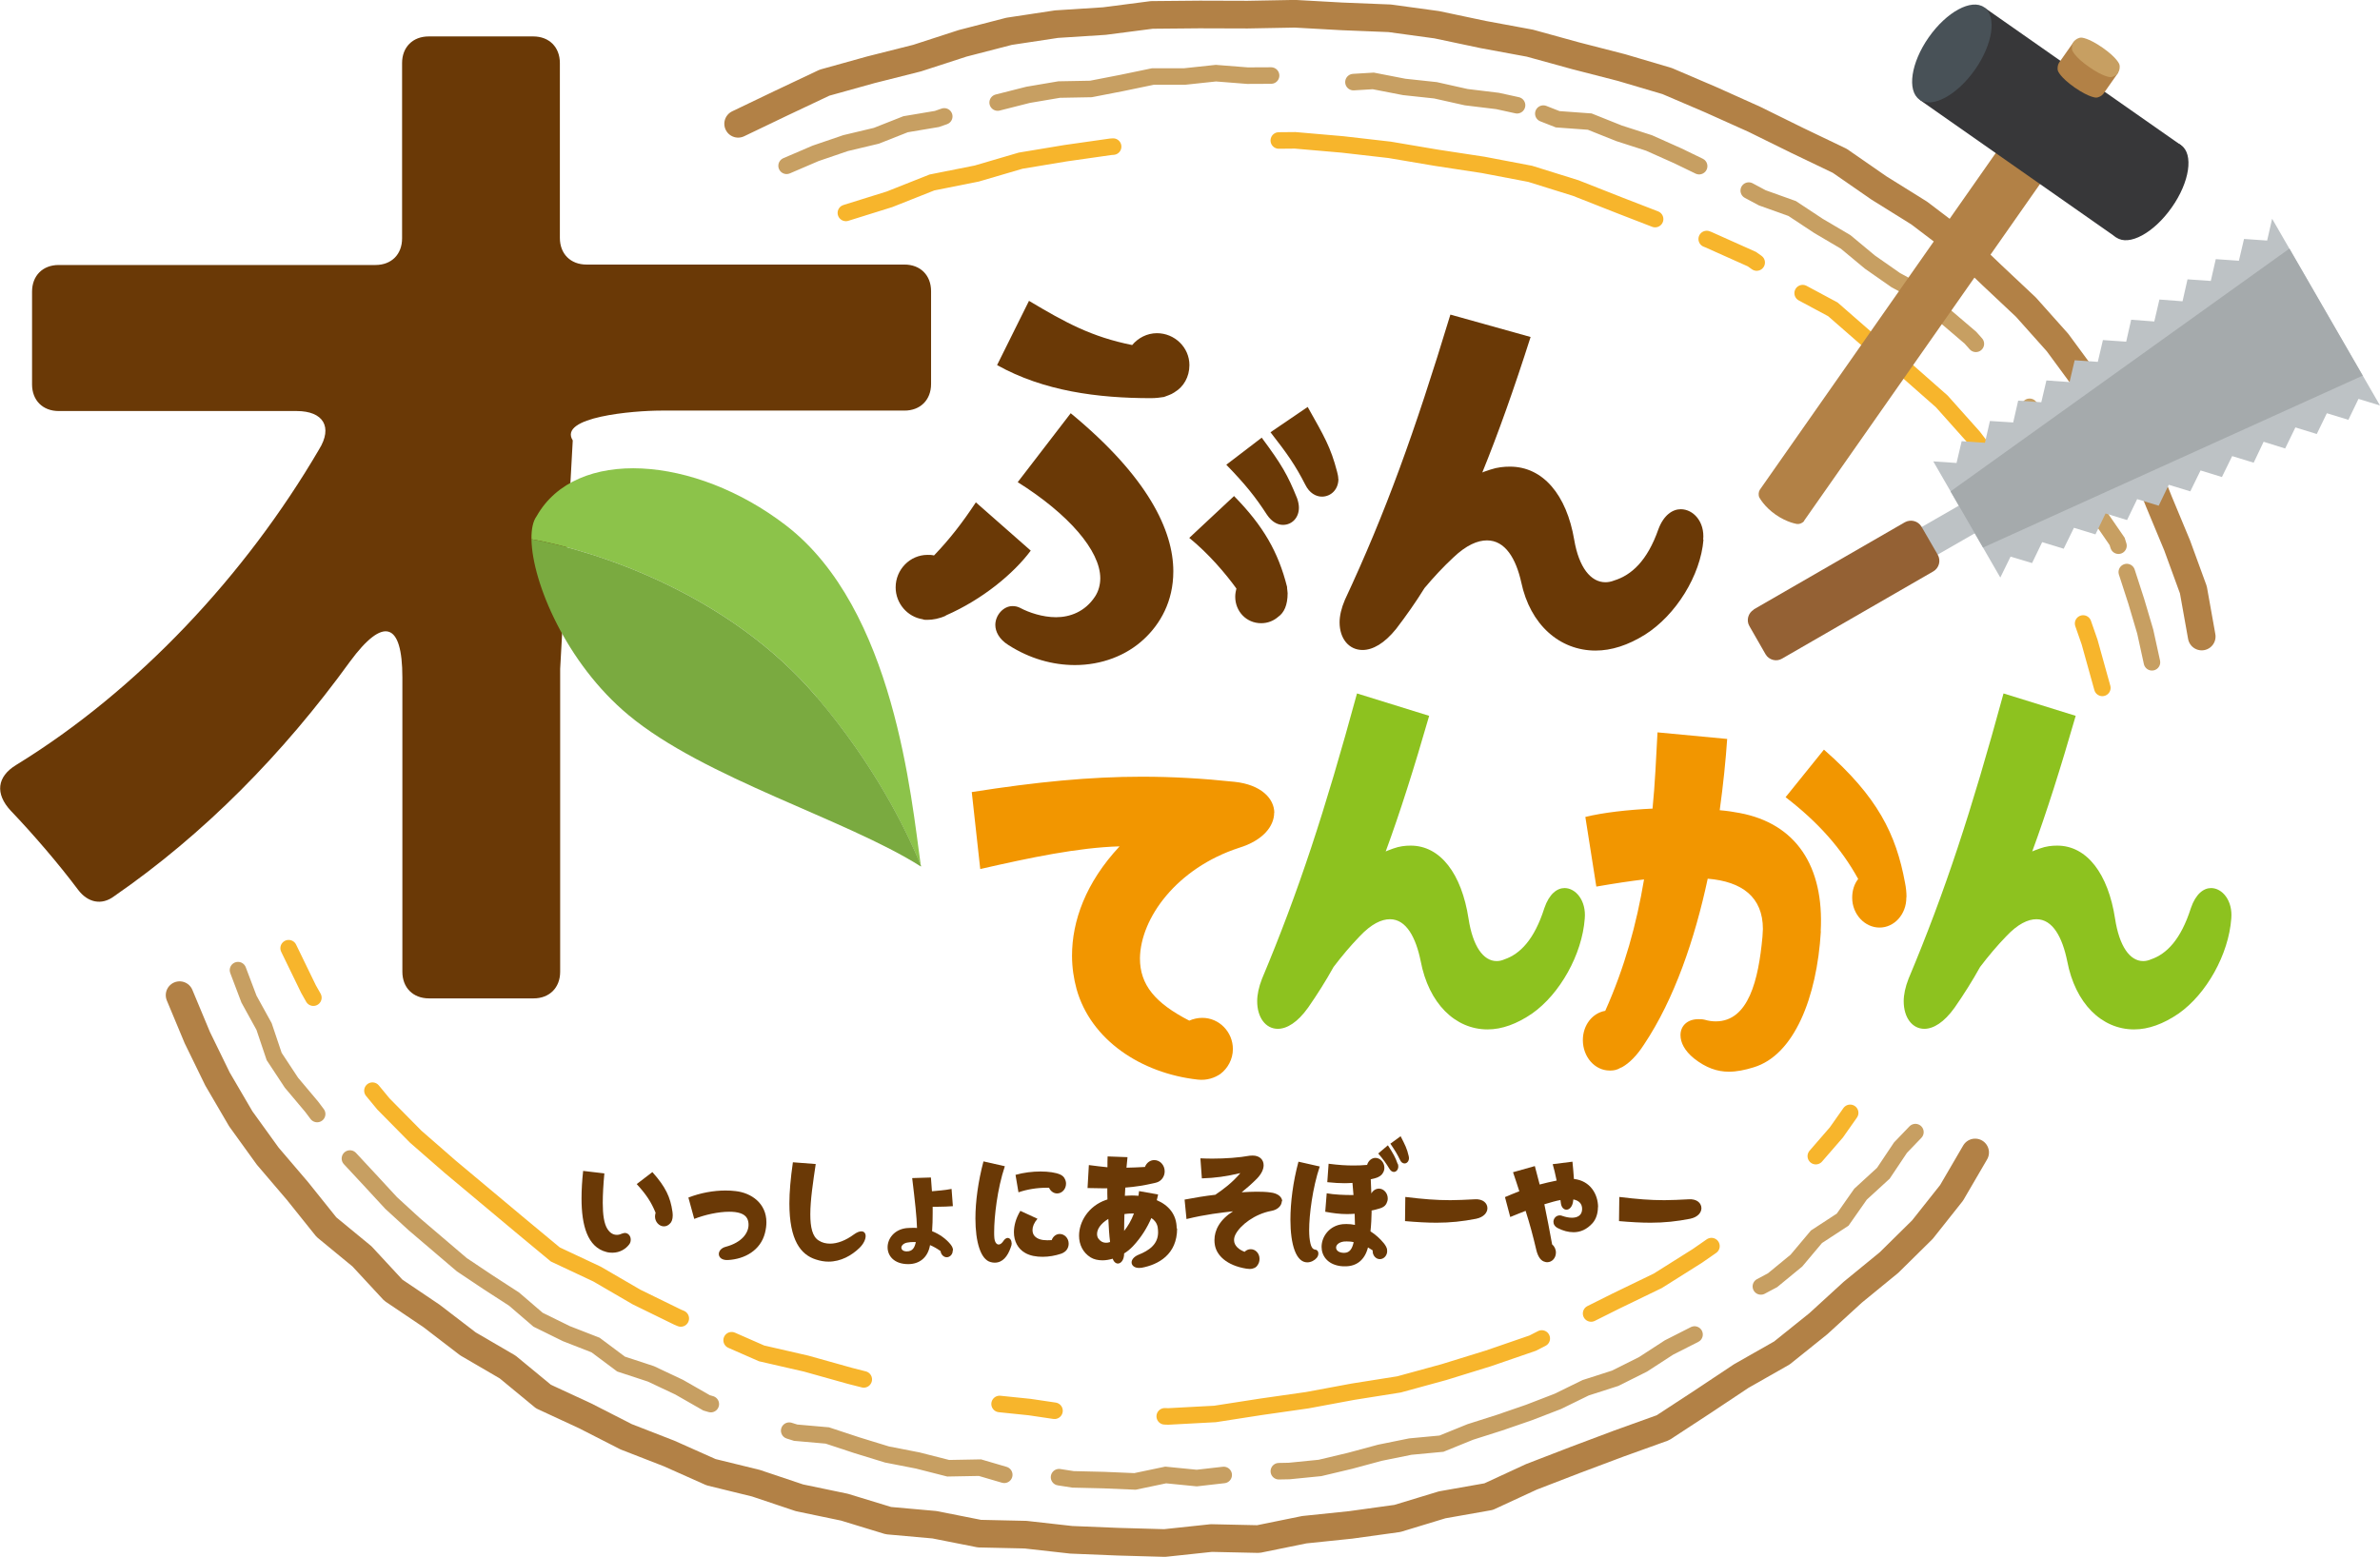 <?xml version="1.0" encoding="UTF-8"?><svg id="_レイヤー_2" xmlns="http://www.w3.org/2000/svg" viewBox="0 0 162.6 106.4"><defs><style>.cls-1{fill:#a5aaac;}.cls-1,.cls-2,.cls-3,.cls-4,.cls-5,.cls-6,.cls-7,.cls-8,.cls-9,.cls-10,.cls-11,.cls-12{stroke-width:0px;}.cls-13{stroke-dasharray:0 0 0 0 0 0 11.33 3.78 30.2 5.66 15.1 3.78;}.cls-13,.cls-14,.cls-15,.cls-16,.cls-17{fill:none;stroke-linecap:round;}.cls-13,.cls-14,.cls-16,.cls-17{stroke-miterlimit:10;stroke-width:1.13px;}.cls-13,.cls-17{stroke:#c79f62;}.cls-2{fill:#f29600;}.cls-3{fill:#b28146;}.cls-14{stroke-dasharray:0 0 0 0 0 0 3.78 7.55 26.43 3.78 9.44 9.44;}.cls-14,.cls-16{stroke:#f7b52c;}.cls-4{fill:#485157;}.cls-5{fill:#7aaa40;}.cls-6{fill:#8dc21f;}.cls-7{fill:#373739;}.cls-8{fill:#946134;}.cls-9{fill:#bdc2c5;}.cls-15{stroke:#b28146;stroke-linejoin:round;stroke-width:1.89px;}.cls-10{fill:#c79f62;}.cls-11{fill:#8cc34a;}.cls-12{fill:#6a3906;}.cls-16{stroke-dasharray:0 0 0 0 0 0 18.88 11.33 26.43 3.78 3.78 3.78;}.cls-17{stroke-dasharray:0 0 0 0 0 0 11.33 3.78 18.88 5.66 11.33 1.89;}</style></defs><g id="_レイヤー_1-2"><path class="cls-12" d="M64.61,42.08c-.44.2-.89.28-1.25.28h-.04c-.12,0-.2,0-.28-.04-1.05-.16-1.85-1.09-1.85-2.18,0-1.21.97-2.22,2.18-2.22.16,0,.28,0,.44.04,1.05-1.09,1.93-2.22,2.86-3.63l3.75,3.3c-1.17,1.57-3.3,3.34-5.8,4.43ZM80.16,39.05c0,2.05-.89,3.59-2.01,4.63-1.21,1.13-2.9,1.77-4.71,1.77-1.53,0-3.1-.44-4.55-1.37-.64-.4-.89-.93-.89-1.37,0-.68.56-1.29,1.17-1.29.2,0,.36.04.52.12.6.32,1.53.64,2.46.64s1.97-.36,2.66-1.41c.24-.36.36-.81.36-1.25,0-1.89-2.17-4.39-5.64-6.57l3.62-4.71c5.28,4.35,7.01,8.02,7.01,10.8ZM80.24,26.81c-.12.08-.28.16-.4.2l-.32.12c-.24.04-.56.08-.89.08-3.62,0-7.33-.48-10.51-2.26l2.18-4.39c2.5,1.49,4.27,2.46,7.05,3.02.4-.48,1.01-.81,1.69-.81,1.21,0,2.22.97,2.22,2.18,0,.81-.4,1.49-1.01,1.85ZM87.93,40.1c0,.16.04.32.04.44,0,.81-.24,1.33-.64,1.61-.32.28-.72.44-1.17.44-1.01,0-1.77-.81-1.77-1.81,0-.2.04-.4.08-.56-.73-1.01-1.89-2.38-3.22-3.46l3.06-2.86c2.01,2.05,3.02,3.83,3.62,6.2ZM88.62,34.06c.08.24.12.44.12.64,0,.69-.48,1.17-1.09,1.17-.36,0-.76-.2-1.09-.69-.81-1.25-1.49-2.09-2.78-3.42l2.42-1.85c1.37,1.85,1.77,2.54,2.42,4.15ZM91.44,32.73c0,.73-.52,1.21-1.13,1.21-.4,0-.85-.24-1.13-.81-.68-1.33-1.21-2.09-2.38-3.59l2.54-1.73c1.13,2.01,1.57,2.74,2.01,4.43.04.16.08.32.08.48Z"/><path class="cls-12" d="M116.38,36.88c-.2,2.46-1.89,5.16-3.99,6.49-1.17.73-2.3,1.09-3.38,1.09-2.46,0-4.47-1.77-5.08-4.67-.36-1.61-1.09-2.86-2.34-2.86-.64,0-1.41.32-2.3,1.17-.69.64-1.33,1.33-1.97,2.09-.6.97-1.25,1.89-1.93,2.78-.81,1.01-1.61,1.45-2.3,1.45-.93,0-1.57-.77-1.57-1.89,0-.44.12-.97.36-1.53,2.78-5.96,4.75-11.4,7.21-19.5l5.48,1.53c-1.13,3.54-2.22,6.61-3.3,9.26.16-.08.36-.12.56-.2.48-.16.93-.2,1.33-.2,2.26,0,3.87,1.93,4.39,5,.32,1.89,1.13,2.9,2.13,2.9.2,0,.4-.04.6-.12,1.17-.36,2.26-1.33,3.02-3.5.36-.97.97-1.37,1.53-1.37.85,0,1.65.85,1.53,2.09Z"/><path class="cls-12" d="M43.09,84.73c0,.11-.03.22-.11.32-.21.28-.61.56-1.14.56-.13,0-.27-.01-.41-.05-1.3-.33-1.7-1.83-1.7-3.66,0-.6.04-1.24.11-1.88l1.45.17c-.07.75-.11,1.44-.11,2.02,0,.81.09,1.42.32,1.78.2.31.43.4.65.4.12,0,.25-.04.36-.09.07-.02.12-.04.18-.04.23,0,.4.21.4.44ZM45.78,83.61c-.11.12-.25.2-.42.2-.33,0-.61-.31-.61-.67,0-.09.02-.18.04-.26-.3-.74-.65-1.26-1.29-1.96l1.07-.82c.91,1.02,1.23,1.72,1.37,2.7.01.09.02.17.02.26,0,.27-.08.47-.19.56Z"/><path class="cls-12" d="M49.11,85.7c0-.2.16-.42.49-.5,1.07-.29,1.54-.93,1.54-1.5,0-.16-.03-.31-.1-.44-.18-.33-.64-.45-1.22-.45-.75,0-1.68.21-2.39.49l-.4-1.46c.83-.32,1.71-.48,2.53-.48.23,0,.48.01.7.04,1.06.12,2.1.82,2.1,2.13,0,.22-.03.47-.1.74-.3,1.17-1.37,1.78-2.53,1.84-.41.02-.62-.18-.62-.41Z"/><path class="cls-12" d="M53.93,82.25c0-.77.08-1.71.24-2.82l1.56.12c-.18,1.21-.37,2.45-.37,3.44,0,.87.14,1.53.58,1.79.23.15.49.21.77.21.5,0,1.06-.21,1.63-.63.21-.15.37-.21.51-.21.19,0,.29.14.29.32,0,.23-.14.54-.43.82-.53.51-1.26.93-2.11.93-.28,0-.57-.05-.87-.15-1.02-.33-1.8-1.3-1.8-3.83Z"/><path class="cls-12" d="M65.09,85.45h0v.02c0,.25-.19.45-.41.45s-.4-.2-.42-.42c-.22-.16-.46-.3-.72-.41-.15.87-.74,1.3-1.49,1.3-.96,0-1.41-.56-1.41-1.15s.45-1.21,1.28-1.31c.15-.01.31-.02.46-.02.09,0,.18,0,.27.01-.02-.75-.14-1.84-.33-3.41l1.28-.04.07.94c.39-.04.84-.06,1.34-.16l.09,1.18c-.28.02-.67.04-1.05.04h-.33v.43c0,.43-.01.83-.04,1.24.51.2.95.52,1.26.9.12.15.17.28.17.41ZM62.58,84.88h-.16c-.14,0-.3.01-.45.04-.25.05-.39.21-.39.34s.11.26.37.26c.4,0,.54-.26.62-.64Z"/><path class="cls-12" d="M69.12,84.95c0,.09-.02.2-.07.31-.21.6-.55,1.03-1.09,1.03-.09,0-.18-.01-.28-.04-.68-.17-1.04-1.37-1.04-2.98,0-1.17.19-2.54.55-3.9l1.46.33c-.52,1.55-.73,3.47-.73,4.49,0,.15,0,.27.01.37.02.31.14.49.3.49.11,0,.23-.09.35-.28.08-.11.18-.17.26-.17.13,0,.27.12.27.36ZM72.69,85.58c-.05.04-.12.07-.2.1-.39.13-.83.21-1.26.21s-.86-.07-1.2-.27c-.49-.28-.76-.8-.76-1.41,0-.44.13-.95.44-1.46l1.17.54c-.24.28-.34.54-.34.77,0,.17.05.32.16.43.18.18.45.27.85.27.09,0,.19,0,.3-.01.09-.25.3-.42.55-.42.33,0,.61.29.61.66,0,.26-.13.48-.32.59ZM69.58,81.48l-.2-1.19c.56-.16,1.17-.23,1.71-.23s1.04.07,1.35.21c.15.07.25.17.3.28.06.11.09.22.09.34,0,.38-.28.67-.61.67-.24,0-.45-.16-.55-.39h-.14c-.7,0-1.35.11-1.94.31Z"/><path class="cls-12" d="M80.42,83.95c0,1.79-1.29,2.48-2.43,2.69-.07.01-.12.01-.18.01-.31,0-.5-.17-.5-.38,0-.17.14-.38.47-.52.73-.29,1.34-.72,1.34-1.53,0-.11-.01-.23-.03-.37-.06-.27-.21-.47-.43-.61-.28.64-.67,1.3-1.26,1.93-.19.2-.39.36-.6.49h0c0,.44-.21.69-.43.69-.13,0-.28-.11-.35-.33-.24.07-.47.11-.7.11-.32,0-.6-.07-.81-.2-.53-.33-.79-.88-.79-1.48,0-.96.64-2.02,1.82-2.44l.12-.04c-.01-.25-.01-.5-.01-.76h-.21c-.35,0-.73-.01-1.14-.02l.09-1.57c.46.06.86.11,1.27.15,0-.25,0-.49.01-.74l1.36.05-.07.72c.38-.01.79-.02,1.26-.05.11-.28.35-.47.64-.47.39,0,.71.34.71.77,0,.37-.24.67-.55.76l-.15.04c-.7.16-1.31.26-1.99.31l-.03.56c.15-.01.32-.02.47-.02s.31.01.46.02c.02-.11.03-.21.04-.32l1.3.23c-.02.12-.06.26-.09.39.8.34,1.36.97,1.36,1.93ZM75.55,84.93c.09,0,.19-.01.29-.05-.06-.47-.09-.99-.12-1.58-.54.33-.77.71-.77,1.03,0,.12.03.25.11.34.13.17.3.26.5.26ZM77.47,82.93h-.11c-.19,0-.36.01-.54.04-.01.39-.02.77-.02,1.15.25-.31.49-.71.67-1.19Z"/><path class="cls-12" d="M87.57,82.09c0,.29-.26.58-.7.66-1.15.21-2.12.97-2.45,1.59-.08.15-.11.28-.11.41,0,.38.33.65.72.8.11-.11.25-.18.42-.18.33,0,.6.29.6.66,0,.17-.05.32-.14.44-.09.15-.28.25-.54.25-.07,0-.14-.01-.22-.02-1.36-.22-2.03-.92-2.15-1.61-.02-.11-.03-.22-.03-.34,0-.69.37-1.4,1.27-1.97-.84.1-1.83.2-3.18.53l-.13-1.33c.68-.13,1.4-.25,2.1-.33.58-.4,1.14-.81,1.71-1.48-.99.23-1.69.33-2.63.36l-.1-1.37c.25.01.53.02.81.02.9,0,1.86-.07,2.56-.2.07-.01.14-.01.2-.01.46,0,.75.27.75.66,0,.27-.14.59-.46.92-.34.34-.69.65-1.04.93.35-.02.7-.04,1.01-.04.35,0,.67.01.95.05.55.06.81.34.81.61Z"/><path class="cls-12" d="M90.17,79.7c-.5,1.48-.73,3.33-.73,4.37,0,.18.01.36.02.48.07.66.2.82.39.85.14.01.22.12.22.26,0,.1-.03.2-.11.3-.14.17-.39.31-.65.31-.76,0-1.15-1.2-1.15-2.92,0-1.18.18-2.59.55-3.96l1.46.33ZM93.71,82.76c-.01.48-.03.93-.08,1.39.33.21.64.48.91.81.12.15.19.28.22.4,0,.05.01.1.01.15h0v.02c-.01.28-.23.52-.5.52s-.49-.25-.49-.54v-.06c-.1-.07-.21-.13-.32-.2-.22.86-.78,1.29-1.55,1.29-.12,0-.24,0-.36-.02-.87-.13-1.26-.71-1.26-1.31,0-.71.54-1.46,1.45-1.55.09-.01.17-.01.25-.01.2,0,.4.02.58.06,0-.22-.01-.48-.02-.76-.18.01-.34.02-.52.02-.49,0-.97-.06-1.49-.16l.1-1.26c.52.09,1.13.12,1.81.12h.02c-.02-.26-.04-.54-.07-.83-.18.01-.35.02-.55.02-.32,0-.71-.02-1.17-.07l.09-1.26c.7.09,1.19.12,1.71.12.3,0,.58-.01.92-.04.08-.28.31-.48.57-.48.33,0,.61.31.61.67,0,.12-.03.25-.09.34-.07.15-.24.3-.55.38l-.29.07c.02.33.03.65.04.97.11-.2.3-.33.52-.33.33,0,.6.31.6.67,0,.12-.03.23-.08.33-.02.06-.07.11-.12.17-.06.05-.12.1-.2.13-.05.02-.12.05-.2.07-.18.05-.34.1-.52.13ZM92.48,84.89c-.15-.04-.31-.05-.45-.05-.09,0-.17,0-.24.01-.33.05-.51.23-.51.41s.17.36.55.36c.41,0,.56-.33.65-.72ZM95.5,79.54c.02.06.03.12.03.18,0,.21-.14.37-.3.37-.11,0-.22-.07-.31-.22-.22-.37-.41-.63-.76-1.04l.66-.56c.37.58.5.79.67,1.28ZM96.26,79.14c0,.22-.14.37-.3.37-.12,0-.24-.07-.32-.26-.19-.39-.33-.62-.65-1.09l.7-.51c.31.61.43.83.55,1.35.01.05.02.1.02.15Z"/><path class="cls-12" d="M96.01,81.8c1.23.15,2.1.22,3.08.22.5,0,1.04-.03,1.66-.06.57-.04.87.27.87.61,0,.29-.24.61-.77.72-.92.18-1.76.27-2.71.27-.64,0-1.34-.04-2.15-.11l.02-1.66Z"/><path class="cls-12" d="M109.17,82.49c0,.42-.12.81-.36,1.09-.4.45-.85.63-1.3.63-.37,0-.72-.1-1.06-.27-.23-.11-.32-.28-.32-.44,0-.23.18-.44.43-.44.07,0,.12.01.19.04.21.07.43.12.64.12.38,0,.7-.16.7-.6,0-.38-.24-.58-.6-.65l-.03.21c-.07.33-.26.49-.44.49s-.34-.15-.38-.43l-.03-.23c-.3.05-.66.16-1.1.29.2.94.35,1.78.53,2.74.15.12.26.33.26.56,0,.37-.26.66-.6.66-.06,0-.11-.01-.16-.03-.23-.05-.45-.29-.57-.77-.24-1.02-.45-1.8-.74-2.71-.32.12-.67.27-1.05.42l-.36-1.36c.31-.13.64-.27.98-.4-.12-.39-.27-.82-.43-1.3l1.49-.42c.12.45.23.87.33,1.26.35-.1.74-.18,1.16-.27-.09-.44-.19-.86-.27-1.12l1.35-.17c.04.43.08.82.1,1.18,1.12.12,1.65,1.05,1.65,1.93Z"/><path class="cls-12" d="M110.63,81.8c1.23.15,2.1.22,3.08.22.5,0,1.04-.03,1.66-.06.57-.04.87.27.87.61,0,.29-.24.61-.77.72-.92.18-1.76.27-2.71.27-.64,0-1.34-.04-2.15-.11l.02-1.66Z"/><path class="cls-2" d="M87.05,55.54c0,.93-.77,1.9-2.4,2.4-4.26,1.39-6.73,4.8-6.77,7.55,0,1.82,1.04,3.06,3.37,4.26.27-.12.58-.19.89-.19,1.16,0,2.09.97,2.09,2.13,0,.7-.35,1.32-.85,1.7-.39.27-.93.46-1.55.39-3.87-.43-7.31-2.71-8.28-6.19-.19-.7-.31-1.47-.31-2.28,0-2.36.93-4.99,3.25-7.47-2.83.08-6.11.77-9.52,1.55l-.58-5.26c4.45-.7,8.09-1.05,11.61-1.05,2.13,0,4.18.12,6.35.35,1.78.19,2.71,1.12,2.71,2.13Z"/><path class="cls-6" d="M108.27,62.77c-.18,2.46-1.7,5.16-3.59,6.49-1.05.72-2.07,1.09-3.05,1.09-2.21,0-4.02-1.77-4.57-4.67-.33-1.61-.98-2.86-2.1-2.86-.58,0-1.27.32-2.07,1.17-.62.64-1.2,1.33-1.78,2.09-.54.97-1.12,1.89-1.74,2.78-.72,1.01-1.45,1.45-2.07,1.45-.83,0-1.41-.77-1.41-1.89,0-.44.11-.97.33-1.53,2.5-5.96,4.28-11.4,6.49-19.5l4.93,1.53c-1.02,3.54-1.99,6.61-2.97,9.27.15-.08.33-.12.51-.2.44-.16.83-.2,1.2-.2,2.03,0,3.48,1.93,3.95,4.99.29,1.89,1.01,2.9,1.92,2.9.18,0,.36-.04.54-.12,1.05-.36,2.03-1.33,2.72-3.5.33-.97.87-1.37,1.38-1.37.76,0,1.49.85,1.38,2.09Z"/><path class="cls-2" d="M124.4,63.65c-.27,4.53-1.83,8.46-4.59,9.29-.61.19-1.16.3-1.7.3-.78,0-1.56-.26-2.38-.91-.65-.53-.92-1.09-.92-1.59,0-.64.48-1.09,1.22-1.09.14,0,.27,0,.44.04.27.08.51.11.75.11,2.24,0,2.92-2.83,3.19-5.78,0-.19.03-.34.03-.53,0-2.19-1.43-3.25-3.77-3.44-.88,4.12-2.28,8.23-4.35,11.33-.51.79-1.02,1.28-1.5,1.55-.03,0-.07.04-.1.04-.24.15-.48.19-.68.19h-.07c-1.02,0-1.83-.94-1.83-2.08,0-1.02.65-1.85,1.53-2,1.33-2.98,2.14-5.93,2.65-8.98-.92.11-1.94.26-3.26.49l-.75-4.76c1.22-.3,2.89-.49,4.59-.57.17-1.66.24-3.4.34-5.21l4.76.45c-.1,1.47-.27,3.13-.51,4.87.48.04.95.11,1.36.19,3.84.72,5.78,3.62,5.54,8.08ZM130.24,61.31v.04c0,1.13-.82,2.04-1.83,2.04s-1.87-.91-1.87-2.04c0-.49.14-.94.41-1.28-1.16-2.11-2.75-3.89-4.96-5.59l2.62-3.25c3.67,3.21,4.93,5.78,5.54,9.1.07.34.1.68.1.94v.04Z"/><path class="cls-6" d="M152.44,62.77c-.18,2.46-1.7,5.16-3.59,6.49-1.05.72-2.07,1.09-3.05,1.09-2.21,0-4.02-1.77-4.57-4.67-.33-1.61-.98-2.86-2.1-2.86-.58,0-1.27.32-2.07,1.17-.62.64-1.2,1.33-1.78,2.09-.54.97-1.12,1.89-1.74,2.78-.72,1.01-1.45,1.45-2.07,1.45-.83,0-1.41-.77-1.41-1.89,0-.44.11-.97.33-1.53,2.5-5.96,4.28-11.4,6.49-19.5l4.93,1.53c-1.02,3.54-1.99,6.61-2.97,9.27.15-.08.33-.12.51-.2.44-.16.83-.2,1.2-.2,2.03,0,3.48,1.93,3.95,4.99.29,1.89,1.01,2.9,1.92,2.9.18,0,.36-.04.54-.12,1.05-.36,2.03-1.33,2.72-3.5.33-.97.87-1.37,1.38-1.37.76,0,1.49.85,1.38,2.09Z"/><polyline class="cls-15" points="12.27 68.01 13.48 70.91 14.86 73.74 16.45 76.46 18.29 79.01 20.33 81.4 22.3 83.86 24.73 85.86 26.87 88.17 29.48 89.93 31.97 91.84 34.68 93.42 37.13 95.44 39.98 96.76 42.78 98.19 45.71 99.33 48.58 100.61 51.64 101.36 54.62 102.36 57.69 103 60.7 103.92 63.84 104.2 66.92 104.81 70.07 104.88 73.19 105.23 76.38 105.36 79.57 105.45 82.76 105.11 85.97 105.18 89.11 104.54 92.29 104.21 95.47 103.77 98.53 102.84 101.7 102.28 104.62 100.93 107.6 99.78 110.58 98.66 113.61 97.57 116.3 95.81 118.96 94.04 121.74 92.46 124.23 90.46 126.58 88.31 129.06 86.28 131.34 84.03 133.33 81.52 134.94 78.76"/><polyline class="cls-13" points="16.26 66.3 17.01 68.28 18.04 70.15 18.73 72.2 19.91 73.99 21.29 75.63 22.57 77.33 23.81 79.07 25.27 80.64 26.72 82.21 28.29 83.65 29.92 85.04 31.55 86.43 33.33 87.62 35.12 88.78 36.76 90.19 38.69 91.14 40.69 91.92 42.43 93.22 44.47 93.89 46.4 94.8 48.27 95.87 50.33 96.48 52.32 97.27 54.36 97.91 56.52 98.1 58.55 98.77 60.6 99.4 62.7 99.81 64.78 100.34 66.95 100.3 69.03 100.91 71.19 100.77 73.31 101.1 75.42 101.15 77.54 101.24 79.64 100.8 81.76 101.01 83.86 100.77 85.95 100.57 88.07 100.53 90.18 100.32 92.24 99.83 94.28 99.28 96.35 98.86 98.48 98.66 100.45 97.86 102.46 97.22 104.46 96.53 106.43 95.77 108.33 94.84 110.35 94.19 112.25 93.24 114.02 92.09 115.91 91.13 117.74 90.06 119.22 88.49 121.1 87.49 122.73 86.15 124.1 84.52 125.89 83.35 127.11 81.61 128.67 80.18 129.84 78.43 131.31 76.9"/><polyline class="cls-14" points="19.72 64.8 21.08 67.6 22.62 70.32 24.2 73.03 26.2 75.45 28.4 77.68 30.75 79.73 33.14 81.73 35.53 83.73 37.94 85.73 40.79 87.07 43.49 88.64 46.29 90.01 49.16 91.23 52.03 92.49 55.08 93.19 58.08 94.03 61.1 94.8 64.17 95.35 67.25 95.84 70.35 96.16 73.45 96.62 76.64 96.69 79.82 96.8 83.01 96.63 86.16 96.14 89.31 95.69 92.43 95.11 95.58 94.61 98.65 93.77 101.69 92.83 104.71 91.79 107.55 90.34 110.39 88.92 113.26 87.53 115.96 85.83 118.58 84.01 121.03 81.96 123.37 79.8 125.46 77.39 127.29 74.79"/><polyline class="cls-15" points="50.43 8.46 53.37 7.05 56.33 5.65 59.49 4.77 62.66 3.97 65.77 2.96 68.94 2.14 72.18 1.65 75.45 1.44 78.69 1.02 81.96 .99 85.23 1 88.47 .94 91.7 1.12 94.94 1.25 98.16 1.69 101.33 2.36 104.52 2.95 107.64 3.81 110.79 4.62 113.9 5.54 116.89 6.82 119.85 8.15 122.75 9.58 125.69 10.99 128.36 12.84 131.12 14.56 133.7 16.52 136.05 18.77 138.41 20.99 140.57 23.41 142.49 26.02 144.5 28.56 146.29 31.27 147.5 34.29 148.74 37.27 149.85 40.31 150.42 43.5"/><polyline class="cls-17" points="53.74 11.33 55.72 10.48 57.77 9.78 59.87 9.28 61.87 8.49 64.01 8.13 66.04 7.42 68.15 7.01 70.24 6.48 72.36 6.12 74.53 6.08 76.64 5.67 78.76 5.23 80.92 5.23 83.07 5 85.23 5.17 87.38 5.16 89.52 5.36 91.65 5.66 93.82 5.53 95.93 5.94 98.07 6.17 100.17 6.64 102.31 6.9 104.41 7.36 106.42 8.15 108.61 8.31 110.61 9.11 112.66 9.77 114.63 10.65 116.57 11.59 118.51 12.51 120.4 13.52 122.44 14.25 124.24 15.44 126.09 16.53 127.75 17.91 129.51 19.14 131.42 20.18 132.98 21.68 134.62 23.08 136.05 24.69 137.39 26.37 138.82 27.98 140.13 29.68 141.18 31.56 142.53 33.24 143.41 35.21 144.64 37 145.29 39.06 145.95 41.1 146.56 43.16 147.02 45.26"/><polyline class="cls-16" points="57.79 14.55 60.77 13.62 63.67 12.47 66.73 11.86 69.73 10.98 72.8 10.47 75.89 10.03 79 9.82 82.11 9.66 85.23 9.62 88.48 9.59 91.71 9.87 94.94 10.24 98.13 10.78 101.34 11.27 104.54 11.88 107.65 12.85 110.67 14.04 113.69 15.21 116.72 16.38 119.69 17.71 122.35 19.6 125.22 21.14 127.67 23.28 130.22 25.28 132.66 27.43 134.82 29.85 136.79 32.43 138.67 35.07 140.22 37.92 141.69 40.81 142.76 43.88 143.63 47.01"/><rect class="cls-9" x="129.6" y="34.41" width="9.55" height="2.18" transform="translate(.18 71.66) rotate(-29.88)"/><polygon class="cls-9" points="132.08 31.53 133.67 31.64 134.02 30.15 135.61 30.26 135.95 28.77 137.54 28.87 137.88 27.38 139.46 27.49 139.81 26 141.39 26.11 141.74 24.62 143.32 24.73 143.67 23.24 145.26 23.35 145.6 21.85 147.18 21.97 147.53 20.47 149.11 20.59 149.45 19.09 151.04 19.2 151.38 17.71 152.96 17.82 153.31 16.33 154.89 16.44 155.23 14.95 162.6 27.71 161.13 27.26 160.44 28.69 158.97 28.24 158.28 29.66 156.82 29.21 156.12 30.65 154.65 30.19 153.97 31.62 152.5 31.17 151.8 32.6 150.34 32.15 149.64 33.58 148.17 33.13 147.48 34.56 146.01 34.11 145.32 35.54 143.85 35.09 143.16 36.52 141.69 36.07 140.99 37.5 139.52 37.05 138.83 38.48 137.36 38.04 136.66 39.47 132.08 31.53"/><polygon class="cls-1" points="133.26 33.58 156.41 16.99 161.42 25.67 135.48 37.42 133.26 33.58"/><path class="cls-8" d="M119.82,41.66c-.39.23-.53.74-.3,1.13l1.1,1.92c.23.4.75.53,1.13.3l10.33-5.96c.4-.23.53-.74.31-1.13l-1.11-1.92c-.23-.4-.74-.53-1.14-.31l-10.33,5.96Z"/><path class="cls-3" d="M123.26,35.6c-.1.14-.31.23-.48.21,0,0-.68-.09-1.47-.64-.79-.55-1.11-1.17-1.11-1.17-.08-.15-.06-.39.03-.53l17.46-24.93c.1-.14.29-.17.43-.08l2.52,1.76c.14.1.17.29.08.43l-17.46,24.93Z"/><path class="cls-7" d="M148.37,14.18c-1.22,1.74-2.92,2.66-3.78,2.05-.87-.61-.59-2.52.63-4.26,1.22-1.74,2.92-2.66,3.79-2.05.87.61.59,2.52-.64,4.26Z"/><rect class="cls-7" x="136.22" y=".16" width="7.7" height="16.42" transform="translate(52.88 118.31) rotate(-55)"/><path class="cls-3" d="M143.7,6.41c-.1.14-.33.26-.5.26,0,0-.45.01-1.46-.69-1-.7-1.14-1.13-1.14-1.13-.06-.16-.02-.42.07-.56l.97-1.38c.1-.14.3-.17.45-.06l2.48,1.74c.15.1.19.3.1.44l-.97,1.38Z"/><path class="cls-10" d="M144.68,5.01c-.1.14-.32.26-.5.26,0,0-.45.01-1.45-.69-1.01-.7-1.15-1.13-1.15-1.13-.06-.17-.02-.42.07-.56l.04-.06c.1-.14.32-.26.5-.26,0,0,.45-.01,1.46.69,1,.7,1.14,1.13,1.14,1.13.06.17.02.42-.07.56l-.04.06Z"/><path class="cls-4" d="M134.93,4.76c-1.22,1.74-2.92,2.66-3.79,2.05-.87-.61-.59-2.52.63-4.26,1.22-1.74,2.92-2.66,3.79-2.05.87.61.59,2.52-.63,4.26Z"/><path class="cls-12" d="M38.27,45.71v20.7c0,1.09-.73,1.82-1.82,1.82h-7.14c-1.09,0-1.82-.73-1.82-1.82v-20.12c0-3.79-1.31-4.16-3.57-1.09-4.59,6.34-9.99,11.81-16.11,16.04-.87.66-1.82.44-2.48-.44-1.31-1.75-3.06-3.79-4.59-5.39-1.09-1.17-.95-2.33.36-3.13,8.31-5.1,15.67-12.97,20.7-21.57.95-1.53.29-2.62-1.53-2.62H4.01c-1.09,0-1.82-.73-1.82-1.82v-6.34c0-1.09.73-1.82,1.82-1.82h21.64c1.1,0,1.82-.73,1.82-1.82V4.31c0-1.09.73-1.82,1.82-1.82h7.14c1.09,0,1.82.73,1.82,1.82v11.95c0,1.09.73,1.82,1.82,1.82h21.72c1.09,0,1.82.73,1.82,1.82v6.34c0,1.09-.73,1.82-1.82,1.82h-16.62c-1.89,0-7.06.43-6.04,2.04"/><path class="cls-11" d="M55.8,47.64c3.9,4.59,6.05,8.93,7.11,11.52-.65-4.58-1.8-17.56-9.22-23.26-6.22-4.78-14.35-5.37-17.03-.62-.25.34-.36.89-.35,1.57,4.42.8,13.5,3.73,19.49,10.79Z"/><path class="cls-5" d="M55.8,47.64c-5.99-7.06-15.07-9.99-19.49-10.79.04,2.94,2.38,8.48,6.62,12.01,5.21,4.34,14.85,7.1,19.99,10.36,0-.02,0-.04,0-.06-1.06-2.59-3.21-6.92-7.11-11.52Z"/></g></svg>